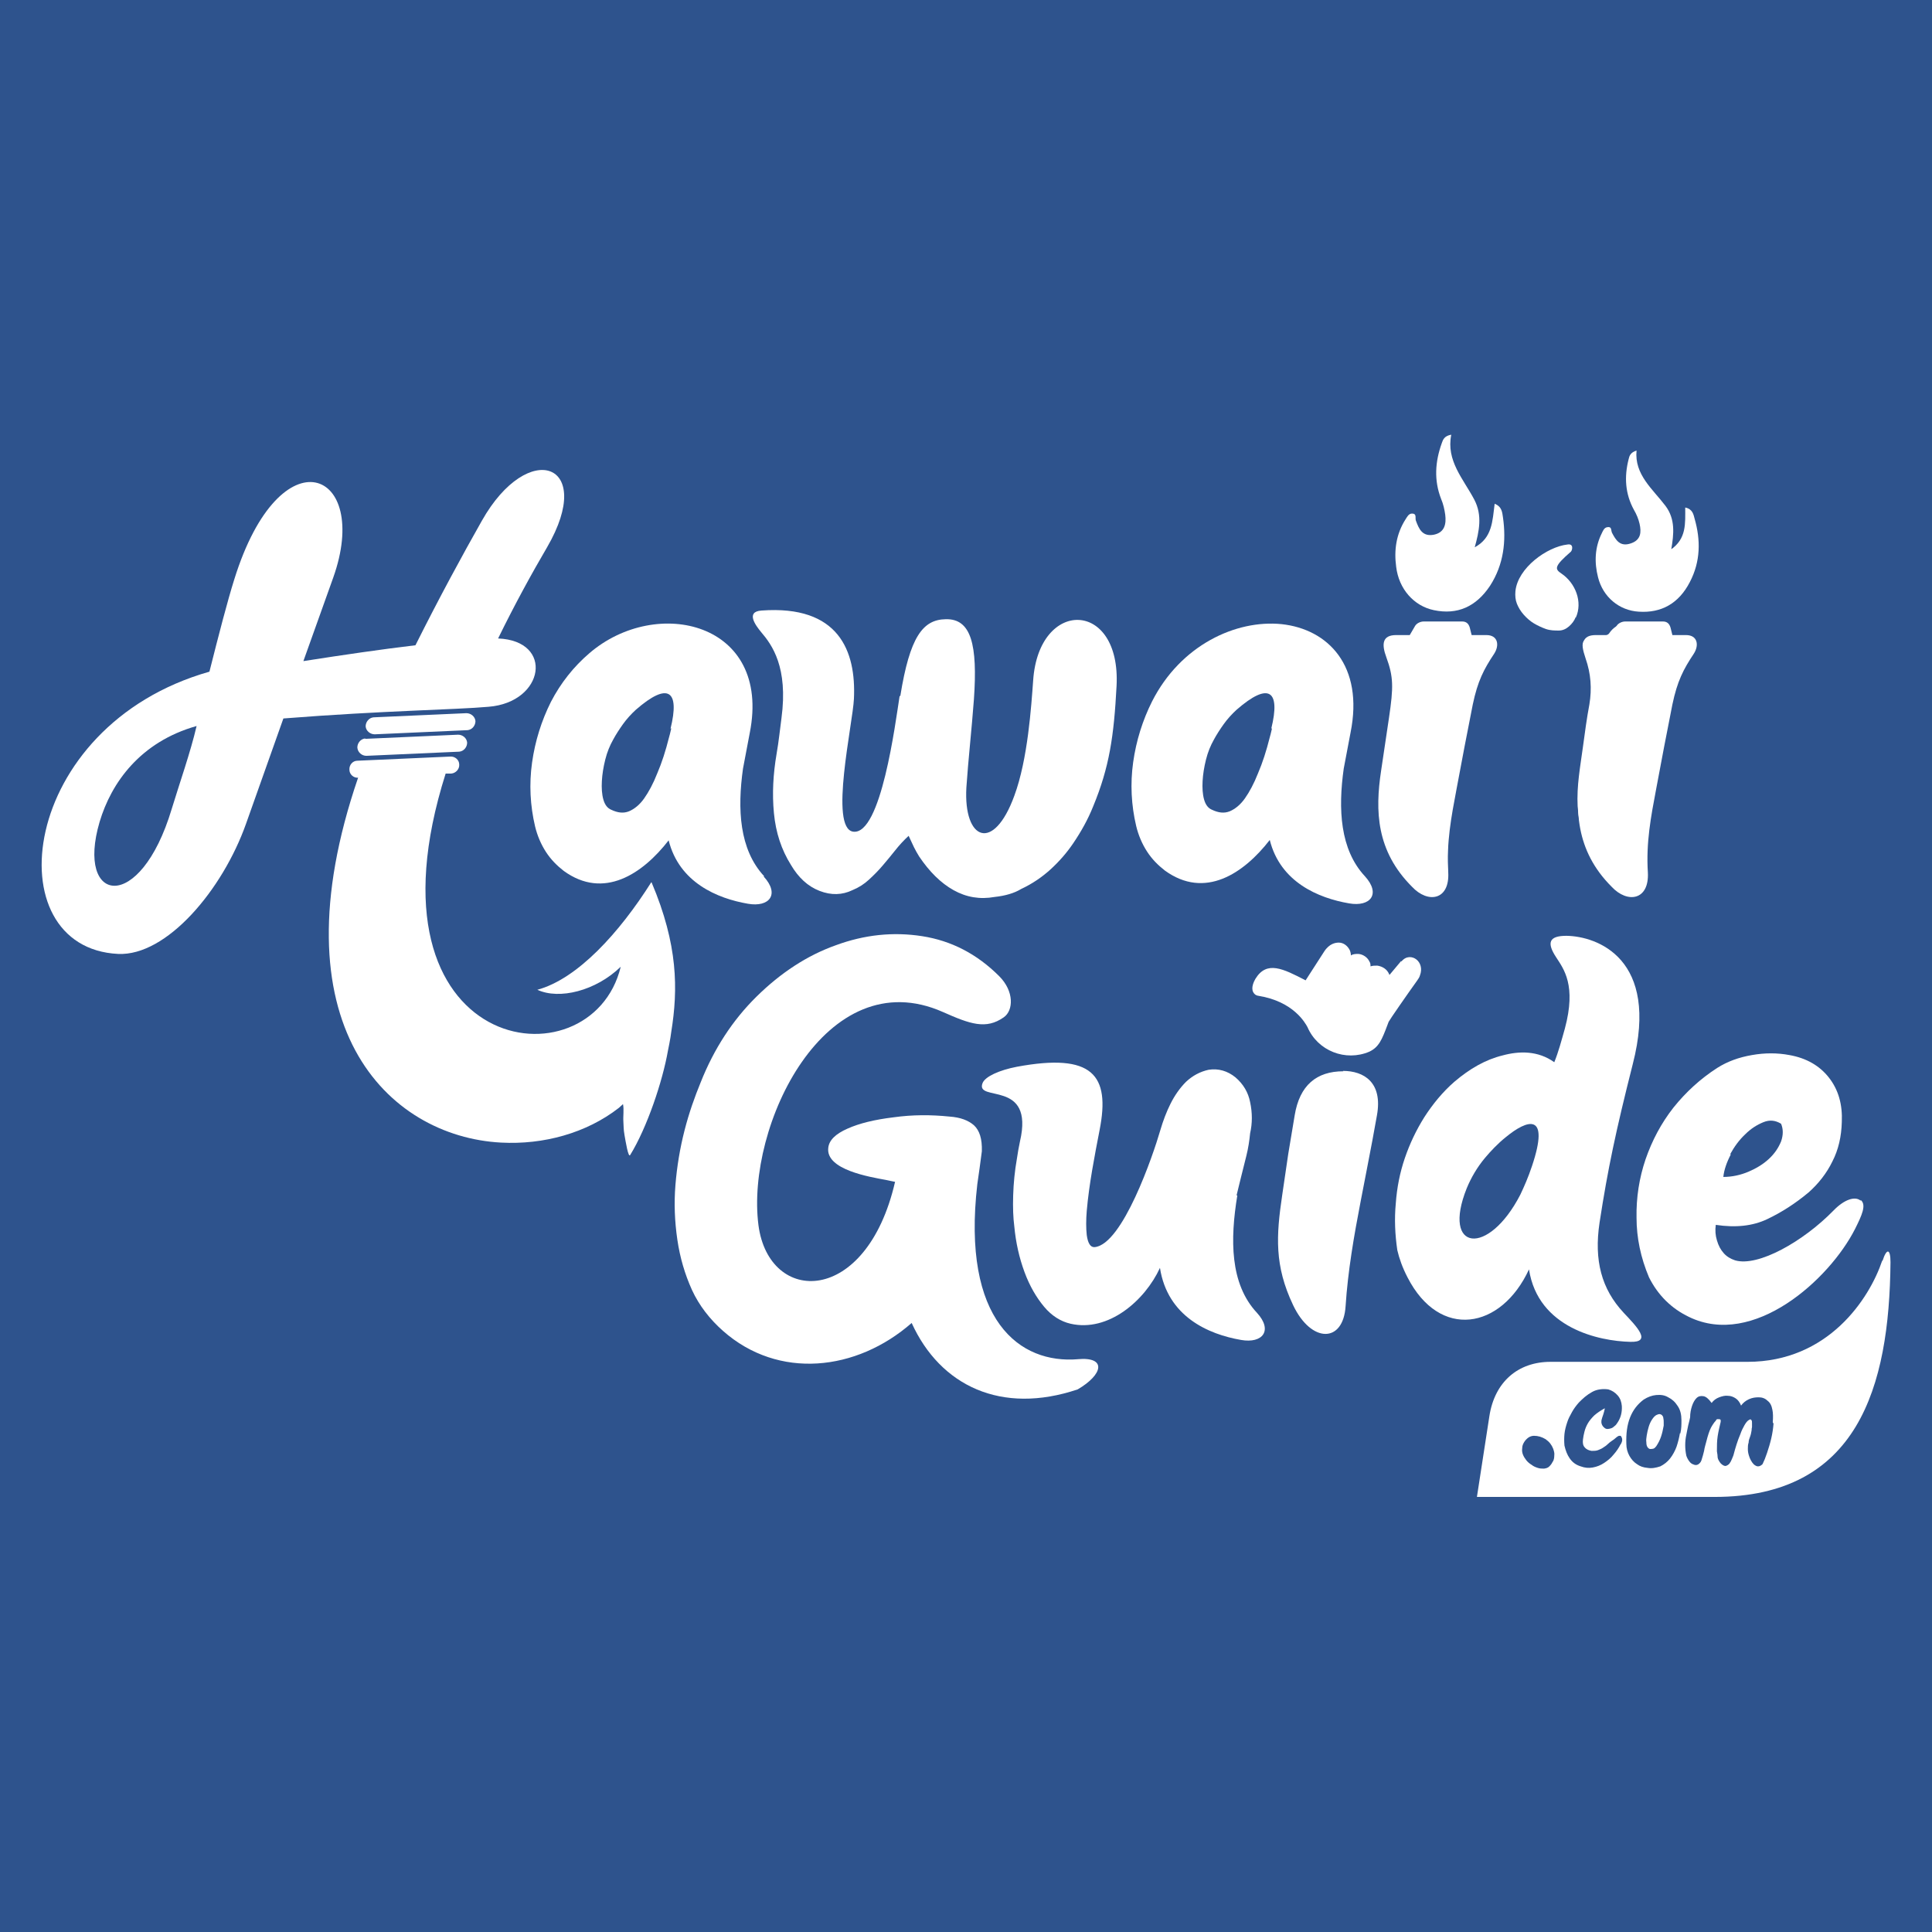 <?xml version="1.0" encoding="UTF-8" standalone="yes"?>
<svg baseProfile="tiny-ps" version="1.2" viewBox="0 0 512 512" xmlns="http://www.w3.org/2000/svg">
  <rect x="0" y="0" width="512" height="512" fill="#333333" stroke="none"/>
  <title>HawaiiGuide</title>
  <g id="Layer_1">
    <rect x="1.9" y="2.3" width="508.7" height="508.7" rx="102" ry="102" fill="#518b54"/>
    <rect x="-117.4" y="-116.8" width="751.8" height="751.8" rx="102" ry="102" fill="#518b54"/>
    <g id="Layer_6">
      <rect x="-122.4" y="-116.8" width="756.9" height="751.8" rx="102" ry="102" fill="#2e538d"/>
    </g>
  </g>
  <g id="Layer_5">
    <path d="M417.6,163.5c-.4,1-1,1.8-1.8,2.5-.8.7-1.7,1.1-2.7,1.1-1.1,0-2.2,0-3.4-.4-1.1-.4-2.2-.9-3.2-1.5-1-.6-1.9-1.4-2.7-2.3-.8-.9-1.4-1.9-1.8-2.9-.4-1-.5-2.1-.4-3.3.6-6.2,8.4-11.8,13.8-12.4,1.7-.3,1.3,1.5.9,1.9-4.5,3.9-4.3,4.6-2.5,5.8,3.7,2.5,5.7,7.5,3.8,11.7Z" fill="#fff" fill-rule="evenodd"/>
    <path d="M361.7,232.2c-6.6-7.1-7.1-17.8-5.6-28.5.6-3.1,1.2-6.3,1.8-9.5,3.6-17.8-6-27.5-18.3-28.8-12-1.2-26.7,5.5-34.3,20.5-2.5,5-4.2,10.4-5,16.1-.8,5.7-.5,11.4.8,16.9.6,2.5,1.6,4.8,2.9,6.8,1.3,2,2.9,3.6,4.7,5,10.6,7.7,20.9.8,27.8-8.1,2.8,11.2,12.9,15.4,21,16.8,5.7,1,8.5-2.5,4.2-7.2ZM337.1,193c-.3,1.3-.5,2.1-.6,2.4-.9,3.6-1.9,6.7-3.1,9.5-1.1,2.8-2.3,5-3.5,6.7-1.2,1.7-2.6,2.8-4,3.4-1.5.6-3,.4-4.7-.4-1-.4-1.7-1.3-2.1-2.7-.4-1.4-.5-3.1-.4-4.9.1-1.8.4-3.7.9-5.7.5-2,1.2-3.7,2.1-5.3.7-1.3,1.6-2.7,2.6-4.1,1-1.4,2.2-2.7,3.4-3.8,8.6-7.5,11.7-5.1,9.2,5Z" fill="#fff" fill-rule="evenodd"/>
    <path d="M238.6,184.4c2.5-15.5,5.9-20.2,12-20.3,6.8-.2,8.5,6.8,7.5,21.2-.6,8.1-1.5,16-2,23.4-.8,14,7.2,17.3,12.7,2.2,3.6-9.7,4.5-23.8,5-30.6,1.5-21.8,23.3-21.4,22.1,1.5-.7,13.3-1.9,21.5-6.2,31.9-1.4,3.5-3.2,6.7-5.3,9.8-1.7,2.5-3.7,4.8-6,6.9-2.2,2-4.8,3.8-7.8,5.2-1.8,1.1-4.2,1.8-7,2.1-3.9.7-7.5.1-10.9-1.8-3.4-1.9-6.4-4.9-9.1-8.9-.5-.8-1-1.7-1.4-2.5-.4-.9-.9-1.9-1.4-3-1.3,1.2-2.5,2.5-3.6,3.9-1.1,1.4-2.2,2.7-3.3,4-1.1,1.3-2.3,2.5-3.6,3.7-1.3,1.2-2.7,2.1-4.4,2.8-2.7,1.3-5.6,1.4-8.7.2-3.1-1.2-5.6-3.5-7.6-6.9-2.5-4-4-8.5-4.5-13.7-.5-5.2-.2-10.4.7-15.7.6-3.4.9-6.6,1.3-9.5,1.8-13.5-2.5-19.4-5.4-22.8-1.4-1.7-4.2-5.4.1-5.7,20.5-1.5,25.1,10.7,24.5,23.4-.3,6.6-6.6,34.3-.2,35.2,7.4,1,11.2-28.9,12.3-35.9Z" fill="#fff" fill-rule="evenodd"/>
    <path d="M202.5,232.2c-6.6-7.1-7.1-17.8-5.6-28.5.6-3.1,1.2-6.3,1.8-9.5,5.8-29.3-24.7-36.4-42.5-21.1-4.2,3.6-7.6,7.9-10.2,12.9-2.5,5-4.2,10.4-5,16.1-.8,5.7-.5,11.4.8,16.9.6,2.5,1.6,4.8,2.9,6.8,1.3,2,2.9,3.6,4.7,5,10.6,7.7,20.9.8,27.8-8.1,2.8,11.2,12.9,15.4,21,16.8,5.7,1,8.5-2.5,4.2-7.2ZM177.9,193c-.3,1.3-.5,2.1-.6,2.4-.9,3.6-1.9,6.7-3.1,9.5-1.1,2.8-2.3,5-3.5,6.7-1.2,1.7-2.6,2.8-4,3.4-1.5.6-3,.4-4.7-.4-1-.4-1.7-1.3-2.1-2.7-.4-1.4-.5-3.1-.4-4.9.1-1.8.4-3.7.9-5.7.5-2,1.2-3.7,2.1-5.3.7-1.3,1.6-2.7,2.6-4.1,1-1.4,2.2-2.7,3.4-3.8,8.6-7.5,11.7-5.1,9.2,5Z" fill="#fff" fill-rule="evenodd"/>
    <path d="M377.3,164.7h10.2c1.1,0,1.7.6,2,1.6l.5,2h3.9c3.1,0,3.5,2.7,2.1,4.9-2.8,4.2-4.4,7.3-5.7,13.5-1.5,7.5-2.9,14.9-4.3,22.4-1.4,7.4-2.7,14.2-2.2,22.1.4,7.4-5.4,8.3-9.6,3.8-9.5-9.5-9.8-20.1-8.2-30.7l2.1-14.1c1.2-8.1,1.2-10.8-.7-16-1.3-3.5-1.1-5.9,2.6-5.9h3.6s1.4-2.4,1.4-2.4c.4-.7,1.4-1.2,2.3-1.2Z" fill="#fff" fill-rule="evenodd"/>
    <path d="M430.5,164.7h10.2c1.1,0,1.7.6,2,1.6l.5,2h3.6c3.1,0,3.5,2.7,2.1,4.9-2.8,4.2-4.4,7.3-5.7,13.5-1.5,7.5-2.9,14.9-4.3,22.4-1.4,7.4-2.7,14.2-2.2,22.1.4,7.4-5.4,8.3-9.6,3.8-9.7-9.7-9.7-20.7-8.2-31.1l2.1-13.7c1.2-8.1,1.2-10.8-.7-16-1.3-3.5-1.1-5.9,2.6-5.9h4s1.5-2.4,1.5-2.4c.4-.7,1.4-1.2,2.3-1.2Z" fill="#fff" fill-rule="evenodd"/>
    <path d="M285.7,360.2c-15.4,1.3-30.9-10.1-26.7-46.4.4-2.7.8-5.6,1.2-8.7.1-3.3-.6-5.5-2.1-6.9-1.5-1.3-3.6-2.1-6.5-2.3-4.9-.5-9.8-.5-14.8.2-5,.6-9.1,1.6-12.2,3-3.2,1.4-4.9,3.1-5.1,5.1-.7,5.8,11,7.7,15.3,8.5,1,.2,1.8.4,2.4.5-7.6,33-33.4,32.7-36.2,11.5-3.4-26.3,17.8-70.3,48.9-56.5,7.2,3.2,11.4,4.7,16.1,1.4,2.6-1.8,2.8-6.9-1.2-10.9-5.9-5.9-12.7-9.4-20.4-10.6-7.7-1.2-15.3-.4-22.9,2.4-7.6,2.7-14.6,7.3-21,13.6-6.4,6.3-11.3,13.9-14.8,22.7-1.6,3.9-3.1,8.1-4.3,12.8-1.2,4.7-2,9.5-2.4,14.4-.4,4.9-.2,9.7.5,14.5.7,4.8,2,9.2,3.9,13.4,1.9,4.1,4.7,7.7,8.2,10.8,14.7,13,35.4,10.7,50-2.1,7.6,16.7,23.8,24.4,44,17.6,6.7-3.9,7.8-8.7,0-8Z" fill="#fff"/>
    <path d="M327.7,316.8c.4-1.5.7-3,1.1-4.5.5-2,1-4,1.5-6,.5-2,.8-4,1-6,.6-2.6.6-5.4,0-8.2-.5-2.6-1.8-4.8-3.9-6.6-2.1-1.7-4.5-2.4-7.1-2-2.3.5-4.3,1.6-6,3.2-1.6,1.6-3,3.6-4.1,5.8-1.1,2.2-2,4.6-2.7,7-1.9,6.6-10,30.3-17.4,31-1.1.1-1.8-1-2.1-3.2-.2-1.8-.2-4,0-6.4.6-7,2.1-14.7,3.4-21.4,2.9-14.7-1.9-20.5-21.9-16.8-4.7.9-8.4,2.6-9.1,4.3-2.1,5.3,13.8-1.2,9.9,15.5-.3,1.5-.6,3-.8,4.5-.6,3.4-.9,6.6-1,9.8-.1,3.2,0,5.9.3,8.2.4,4.3,1.3,8.3,2.7,12.1,1.4,3.8,3.2,6.8,5.2,9.2,2,2.4,4.4,3.9,7,4.5,10,2.3,19.7-6.1,23.7-14.8,2,12.9,12.8,17.6,21.5,19.1,5.7,1,8.5-2.5,4.2-7.2-7.2-7.7-7.1-19.5-5.2-31.1Z" fill="#fff"/>
    <path d="M493.1,318.2c-1.5-1.3-4.4-.3-7.2,2.6-8,8.2-20,15-26.1,13.2-1.2-.4-2.2-1-3-1.9-.8-.9-1.4-2-1.8-3.4-.4-1.3-.5-2.7-.3-4.1,5.3.8,9.8.3,13.6-1.5,3.8-1.8,7.4-4.1,11-7.1,2.6-2.3,4.8-5.1,6.3-8.2,1.6-3.1,2.4-6.6,2.5-10.5.2-4.6-.9-8.5-3.4-11.7-2.5-3.2-6-5.2-10.5-6-3.2-.6-6.5-.6-9.9,0-3.5.6-6.5,1.7-9.2,3.4-4.5,2.9-8.3,6.4-11.6,10.5-3.3,4.2-5.7,8.8-7.4,13.7-1.7,5-2.5,10.2-2.4,15.5,0,5.3,1.1,10.6,3.3,15.8,2.4,4.8,6,8.3,10.6,10.5,17.1,8.3,37.2-9.9,44-23.3,1.8-3.6,3.1-6.4,1.5-7.7ZM458.5,305.9c1.1-2,2.4-3.8,4-5.3,1.5-1.5,3.1-2.5,4.8-3.2,1.7-.7,3.2-.5,4.7.4.6,1.4.6,3,0,4.7-.7,1.7-1.7,3.2-3.2,4.6-1.5,1.4-3.3,2.5-5.4,3.4-2.1.9-4.4,1.4-6.7,1.4.2-1.9.9-3.9,2-6Z" fill="#fff"/>
    <path d="M430.3,347.9c-5.9-6.3-7.9-13.9-6.4-23.9,2.2-14.3,4.3-24.2,8.8-42,7.2-28-9.5-33.9-17.6-34-4.7,0-5.2,1.9-2.7,5.7,2,3.1,5.4,7.4,2.3,18.9-.9,3.2-1.7,6.2-2.8,8.9-4.3-3.1-9.3-3-13.7-1.8-4.5,1.1-8.7,3.5-12.8,7-3.1,2.7-5.7,5.9-7.9,9.3-2.2,3.5-3.9,7.1-5.2,10.9-1.3,3.8-2.1,7.8-2.4,12-.4,4.2-.2,8.3.4,12.4.5,2.2,1.4,4.7,2.7,7.2,8.5,16.6,24.8,13.9,32.2-2.1,2.4,15.6,18.6,19,26.8,19.2,5.9.2,1.8-4-1.8-7.8ZM406,309c-1,3-2.1,5.5-3.1,7.6-8.5,16.5-20.9,15-14.2-1.7,1.2-2.9,2.8-5.6,4.8-8,1.5-1.8,3.5-3.9,5.5-5.5,5.8-4.8,11.8-6.7,7,7.6Z" fill="#fff"/>
    <path d="M356,283.9c-7.1,0-11.6,3.7-12.9,11.7l-1.7,10.2-1.6,10.9c-1.6,10.8-2.1,18.7,2.9,29.2,4.8,10.1,13.3,10.1,13.9.2.6-9.2,2.2-18.5,4-27.8,1-5.3,2.1-10.7,3.1-16.1l1.2-6.6c1.6-8.8-3.5-11.8-9-11.8Z" fill="#fff"/>
    <path d="M498.8,334.1c-3.4,10.1-14.3,26.8-35.7,26.8h-52.2c-8.6,0-14.8,5.3-16.2,14.4l-3.3,21.4h63c37.9,0,46.3-29,46.6-62.2,0-3.6-1-3.8-2.1-.4ZM411.5,387.3c-.2.5-.5.9-.9,1.3-.4.4-.8.5-1.4.6-.6,0-1.1,0-1.7-.2-.6-.2-1.1-.4-1.6-.8-.5-.3-1-.7-1.4-1.2-.4-.5-.7-1-.9-1.5-.2-.5-.3-1.1-.2-1.7,0-.6.2-1.1.5-1.6.3-.5.7-.9,1.1-1.2.4-.3,1-.5,1.5-.5,1.1,0,2.1.3,3.1.9,1,.7,1.6,1.5,2,2.5.2.6.4,1.2.3,1.8,0,.6-.1,1.2-.4,1.7ZM429.5,382.7c-.5,1-1.1,1.9-1.9,2.8-.7.9-1.6,1.6-2.5,2.2-.9.6-1.9,1-3,1.2-1.1.2-2.1.1-3.2-.3-1.3-.4-2.2-1.1-2.9-2.1-.7-1-1.1-2.1-1.4-3.4-.1-1.1-.1-2.1,0-3.1.1-1,.4-2.1.7-3,.3-1,.8-1.9,1.3-2.8.5-.9,1.1-1.7,1.8-2.5.5-.5,1-1,1.6-1.5.6-.5,1.2-.9,1.9-1.3.7-.4,1.4-.6,2.1-.7.7-.1,1.4-.1,2.2,0,1,.3,1.8.8,2.5,1.6.7.8,1,1.7,1.1,2.8.1,1.7-.3,3.2-1.2,4.5-.2.3-.4.6-.7.8-.3.3-.6.5-.9.6-.3.1-.7.2-1,.2s-.6-.1-.9-.4c-.6-.5-.8-1.2-.7-1.9.1-.5.3-1,.5-1.6.2-.6.3-1.1.4-1.6-1.1.6-2,1.2-2.8,1.9-.7.7-1.3,1.4-1.7,2.1-.4.7-.7,1.4-.9,2.2-.2.7-.3,1.4-.4,2.1-.1.9,0,1.6.5,2.1.4.5,1.1.8,1.8.9.6,0,1.2,0,1.7-.2.5-.2,1-.4,1.4-.7.5-.3.9-.6,1.3-1,.4-.4.9-.7,1.3-1,0,0,.2-.1.4-.3.2-.2.4-.3.6-.5.2-.1.4-.3.6-.3.2,0,.3,0,.4,0,.3.4.4.7.4,1.1,0,.4-.2.8-.4,1.2ZM445.2,379.8c-.2,1.2-.5,2.4-.9,3.6-.4,1.1-1,2.2-1.7,3.1-.7.9-1.6,1.6-2.6,2.1-1.2.4-2.3.6-3.4.4-1.1-.1-2-.4-2.8-1-.8-.5-1.5-1.3-2-2.2-.5-.9-.8-2-.8-3.1-.1-2.8.2-5.1,1-7.1.8-2,2-3.5,3.6-4.7,1.1-.7,2.2-1.1,3.3-1.2,1.2-.1,2.2,0,3.2.6,1,.5,1.8,1.2,2.5,2.3.7,1,1,2.3,1,3.8,0,1.1,0,2.3-.3,3.5ZM470,377.3c-.1,1.3-.3,2.6-.6,3.9-.3,1.3-.7,2.6-1.1,3.8-.4,1.2-.8,2.2-1.2,3-.4.4-.8.6-1.2.6-.4,0-.7-.2-1.1-.5-.3-.3-.6-.7-.8-1.1-.2-.4-.4-.8-.5-1.2-.2-.6-.3-1.2-.3-1.8,0-.6,0-1.1.2-1.7,0-.5.2-1.1.4-1.6.2-.5.3-1.1.4-1.7,0-.2,0-.5.1-.8,0-.4,0-.7,0-1.1s0-.6-.2-.8c-.1-.2-.3-.2-.6,0-.4.2-.8.7-1.2,1.4-.4.7-.8,1.5-1.1,2.4-.4.9-.7,1.8-1,2.7-.3.9-.5,1.7-.7,2.4-.1.5-.3.9-.5,1.4-.2.5-.4.9-.7,1.3-.3.3-.6.5-1,.6-.4,0-.8-.2-1.3-.7-.4-.5-.7-1-.8-1.5,0-.5-.1-1.1-.2-1.7,0-1.4,0-2.7.2-4,.2-1.3.5-2.5.8-3.8,0-.2,0-.4,0-.5-.1-.1-.2-.2-.4-.2-.2,0-.4,0-.5,0-.2,0-.3.2-.4.4-.3.3-.5.6-.7.9-.2.3-.4.6-.6,1-.2.4-.4.9-.6,1.5-.2.6-.4,1.3-.6,2.1-.2.8-.5,1.7-.6,2.5-.2.8-.4,1.6-.7,2.5-.2.6-.6.9-.9,1.1-.4.2-.8.2-1.2,0-.4-.1-.8-.4-1.1-.8-.3-.4-.6-.9-.8-1.5-.2-.9-.3-1.9-.3-2.8,0-1,.1-1.9.3-2.8.2-.9.3-1.7.5-2.5.2-.8.4-1.5.5-2.1,0-1.1.2-2.1.5-3,.3-.9.7-1.6,1.2-2.1.5-.5,1.1-.6,1.8-.5.7.1,1.4.7,2.2,1.8.5-.7,1.2-1.2,2-1.5.8-.3,1.6-.5,2.3-.4.8,0,1.5.3,2.1.7.6.4,1.1,1.1,1.4,1.9.5-.7,1.2-1.3,2.1-1.7.9-.4,1.7-.5,2.6-.5.9,0,1.7.3,2.3.9.7.5,1.1,1.3,1.3,2.4.2.9.2,2.1.1,3.3Z" fill="#fff"/>
    <path d="M440.2,374.9c-.2-.2-.6-.2-1,0-.6.2-1,.7-1.4,1.3-.4.6-.7,1.3-.9,2-.2.7-.4,1.5-.5,2.2-.1.7-.2,1.3-.1,1.8,0,.6.1,1,.3,1.3.2.3.5.5.7.5.3,0,.6,0,.9-.1.3-.1.5-.4.7-.6.6-.9,1-1.7,1.3-2.6.3-.9.5-1.8.7-2.9,0-.1,0-.4,0-.8,0-.4,0-.8-.1-1.2,0-.4-.3-.7-.5-.9Z" fill="#fff"/>
    <path d="M371.3,254.7l-3.1,3.7c0-.1,0-.2-.1-.3-.5-1.2-1.7-2-3.1-2.2-.6,0-1.3,0-1.8.2,0-.4,0-.9-.3-1.3-.5-1.1-1.7-1.9-2.9-2-.7,0-1.4,0-2,.4,0-.5-.1-.9-.3-1.4-.6-1.2-1.7-2-2.9-2-.8,0-2.5.2-3.9,2.4l-4.9,7.6c-6-3.1-10.3-5.3-13.3-.4-.4.7-1.2,2.3-.6,3.5.2.4.6.9,1.4,1,9.3,1.5,12.4,7.2,13,8.3,2.7,6.3,10.1,9.2,16.4,6.5,2.5-1.2,3.3-3.1,4.8-7.1l.3-.8c.3-.6,4.8-7.1,7.6-11,.3-.4.6-.9.7-1.3.7-1.8.1-3.4-.9-4.2-1.1-.9-2.8-1-4,.5Z" fill="#fff"/>
    <g>
      <path d="M127.7,138c-5.1,9-11.3,20.4-17.6,33-9.2,1.1-18.8,2.5-29.7,4.2l7.9-22.1c10.2-28.6-14-38.8-26.2.4-1.8,5.7-4.1,14.6-6.6,24.5C4.8,192.4-1.5,251.2,31.3,252.8c12.9.6,27.7-17,33.9-34.5,3.3-9.3,6.6-18.6,9.9-27.9,26.7-2.1,45.5-2.3,54.4-3.1,14.8-1.2,17.4-17.5,2.5-18.1,4.4-9,8.9-17.2,13-24.2,13-22.4-5-28.8-17.3-7ZM45.5,214.4c-8.4,28-25.5,25.1-19.1,3.4,3.1-10.4,10.8-21.2,25.7-25.4-1.6,6.9-4.5,15.1-6.6,22Z" fill="#fff" fill-rule="evenodd"/>
      <path d="M96.8,195.8l24.6-1.1c1.2,0,2.3.9,2.4,2.1,0,1.2-.9,2.3-2.1,2.4l-24.6,1.1c-1.2,0-2.3-.9-2.4-2.2,0-1.2.9-2.3,2.1-2.4Z" fill="#fff" fill-rule="evenodd"/>
      <path d="M99,190.1l24.6-1.1c1.2,0,2.3.9,2.4,2.1,0,1.2-.9,2.3-2.1,2.4l-24.6,1.1c-1.2,0-2.3-.9-2.4-2.1,0-1.2.9-2.3,2.1-2.4Z" fill="#fff" fill-rule="evenodd"/>
      <path d="M172.6,233.8c-8.4,13.3-19.5,25.6-30.2,28.5,5.8,2.7,15.5.3,22.1-6.1-7.8,32.3-70.1,23.7-46.4-51.2h1.5c1.2-.1,2.2-1.2,2.1-2.4,0-1.2-1.1-2.2-2.4-2.1l-24.6,1.1c-1.2,0-2.2,1.1-2.1,2.4,0,1.2,1.1,2.2,2.3,2.1-22.4,65.4,7.8,95.1,37.9,96.7,11.2.6,22.6-2.5,31.2-9.2,0,0,1.1-1,1.1-1,.3,1.4,0,3.3.1,4.6s0,1.9.3,3.6,1,6.1,1.5,5.3c4.5-7.3,8.6-19.6,10-27.6,0,0,.7-3.3.9-5.1,1.8-11.2,1.8-23-5.2-39.5Z" fill="#fff"/>
      <path id="White_Curved_Path" d="M94.8,220.5c-.5,2.7-1.1,5.4-1.5,8.2-.7,4.7-1.5,9.3-1.8,14-.7,8.6.2,17.3,3.3,25.9,2,5.7,5,11.1,9.9,16.1,5.2,5.3,12.2,9.1,20.5,11.7,11.6,3.6,21.6,2.4,30.2-2.7,3.5-2.1,6.4-4.6,8.9-7.3,0,0,.2-.2.1-.4-.8.7-1.6,1.4-2.5,2-4.4,3.3-9.4,5.9-16.1,6.9-6.7,1-13.2-.1-19.6-2.3-12.1-4.1-20.1-10.7-25.1-19.1-4.3-7.2-6.4-14.5-7.4-22-.9-6.6-.5-13.2.4-19.7.5-3.7.8-7.4,1.2-11.1,0,0,0-.2,0-.3,0,0-.2,0-.2,0Z" fill="#fff"/>
    </g>
    <g>
      <path d="M442.7,145.7c4.3-2.9,3.9-7,3.9-11.2,2,.4,2.2,1.9,2.5,3,1.6,5.6,1.6,11.3-1.3,16.8-2.9,5.6-7.5,8.2-13.5,7.8-5.2-.3-9.5-3.9-10.8-9.1-1-3.9-.9-7.9,1-11.7.3-.6.6-1.5,1.5-1.6,1.2-.2.9.9,1.2,1.5,1,1.9,2.1,3.8,5,2.8,2.7-.9,2.8-3,2.3-5.2-.3-1.3-.8-2.5-1.5-3.7-2.3-4.2-2.6-8.7-1.4-13.4.2-.9.5-1.8,2.1-2.3-.6,6.4,4.3,10.2,7.7,14.7,2.6,3.5,2.2,7.4,1.5,11.5Z" fill="#fff"/>
      <path d="M390.7,145.1c4.8-2.5,4.8-7,5.4-11.6,2,.8,2,2.4,2.2,3.6.9,6.3.2,12.5-3.4,18.1-3.7,5.6-8.7,7.8-14.9,6.5-5.3-1.1-9.3-5.6-10-11.5-.6-4.4,0-8.7,2.5-12.6.4-.6.8-1.5,1.7-1.5,1.3,0,.8,1.1,1,1.8.8,2.2,1.7,4.4,4.8,3.8,2.9-.6,3.3-2.9,3-5.3-.2-1.4-.5-2.8-1.1-4.2-1.9-4.9-1.6-9.8.2-14.8.3-.9.7-1.9,2.5-2.2-1.4,6.9,3.2,11.7,6.1,17.2,2.2,4.2,1.3,8.4.1,12.7Z" fill="#fff"/>
      <path d="M435,165.5c2.7.2,6-1.1,7.7,2.6.2.5,1.9.3,2.9.5,2.7.5,3.8,2.2,2.3,4.3-5.8,8.4-6.4,18.4-8.4,28-2,9.7-4.2,19.4-3.6,29.5.1,2.1-.8,3.9-2.8,4.7-2.1.9-3.8-.1-5.3-1.4-6.1-5.3-9.2-12.1-9.7-20.1-.3-5.3.7-10.5,1.4-15.7.5-3.7,1-7.5,1.7-11.2.7-4.2.4-8.2-1-12.2-1.6-4.8-1-5.6,3.9-6,.8,0,1.8,0,2.3-.6,2.2-3.3,5.4-2.9,8.6-2.6Z" fill="#fff"/>
      <path d="M365.9,210.8c.3-6.2,1.6-13,2.6-19.9.8-5.7,1.4-11.2-.5-16.9-1.4-3.9-.5-4.9,3.6-5.2.9,0,1.9.1,2.5-.7,3.7-4.9,8.8-1.9,13.3-2.5.7,0,1.4.5,1.6,1.2.6,2.1,2.1,2,3.8,2.1,3.1.2,4.3,1.8,2.8,4.1-5.7,8.4-6.3,18.2-8.3,27.6-2.1,9.9-4.2,19.9-3.6,30.1.1,1.9-.7,3.4-2.5,4.1-2,.8-3.8.2-5.4-1.1-4.4-3.8-7.5-8.6-8.8-14.3-.6-2.6-1.1-5.1-1-8.6Z" fill="#fff"/>
    </g>
  </g>
</svg>